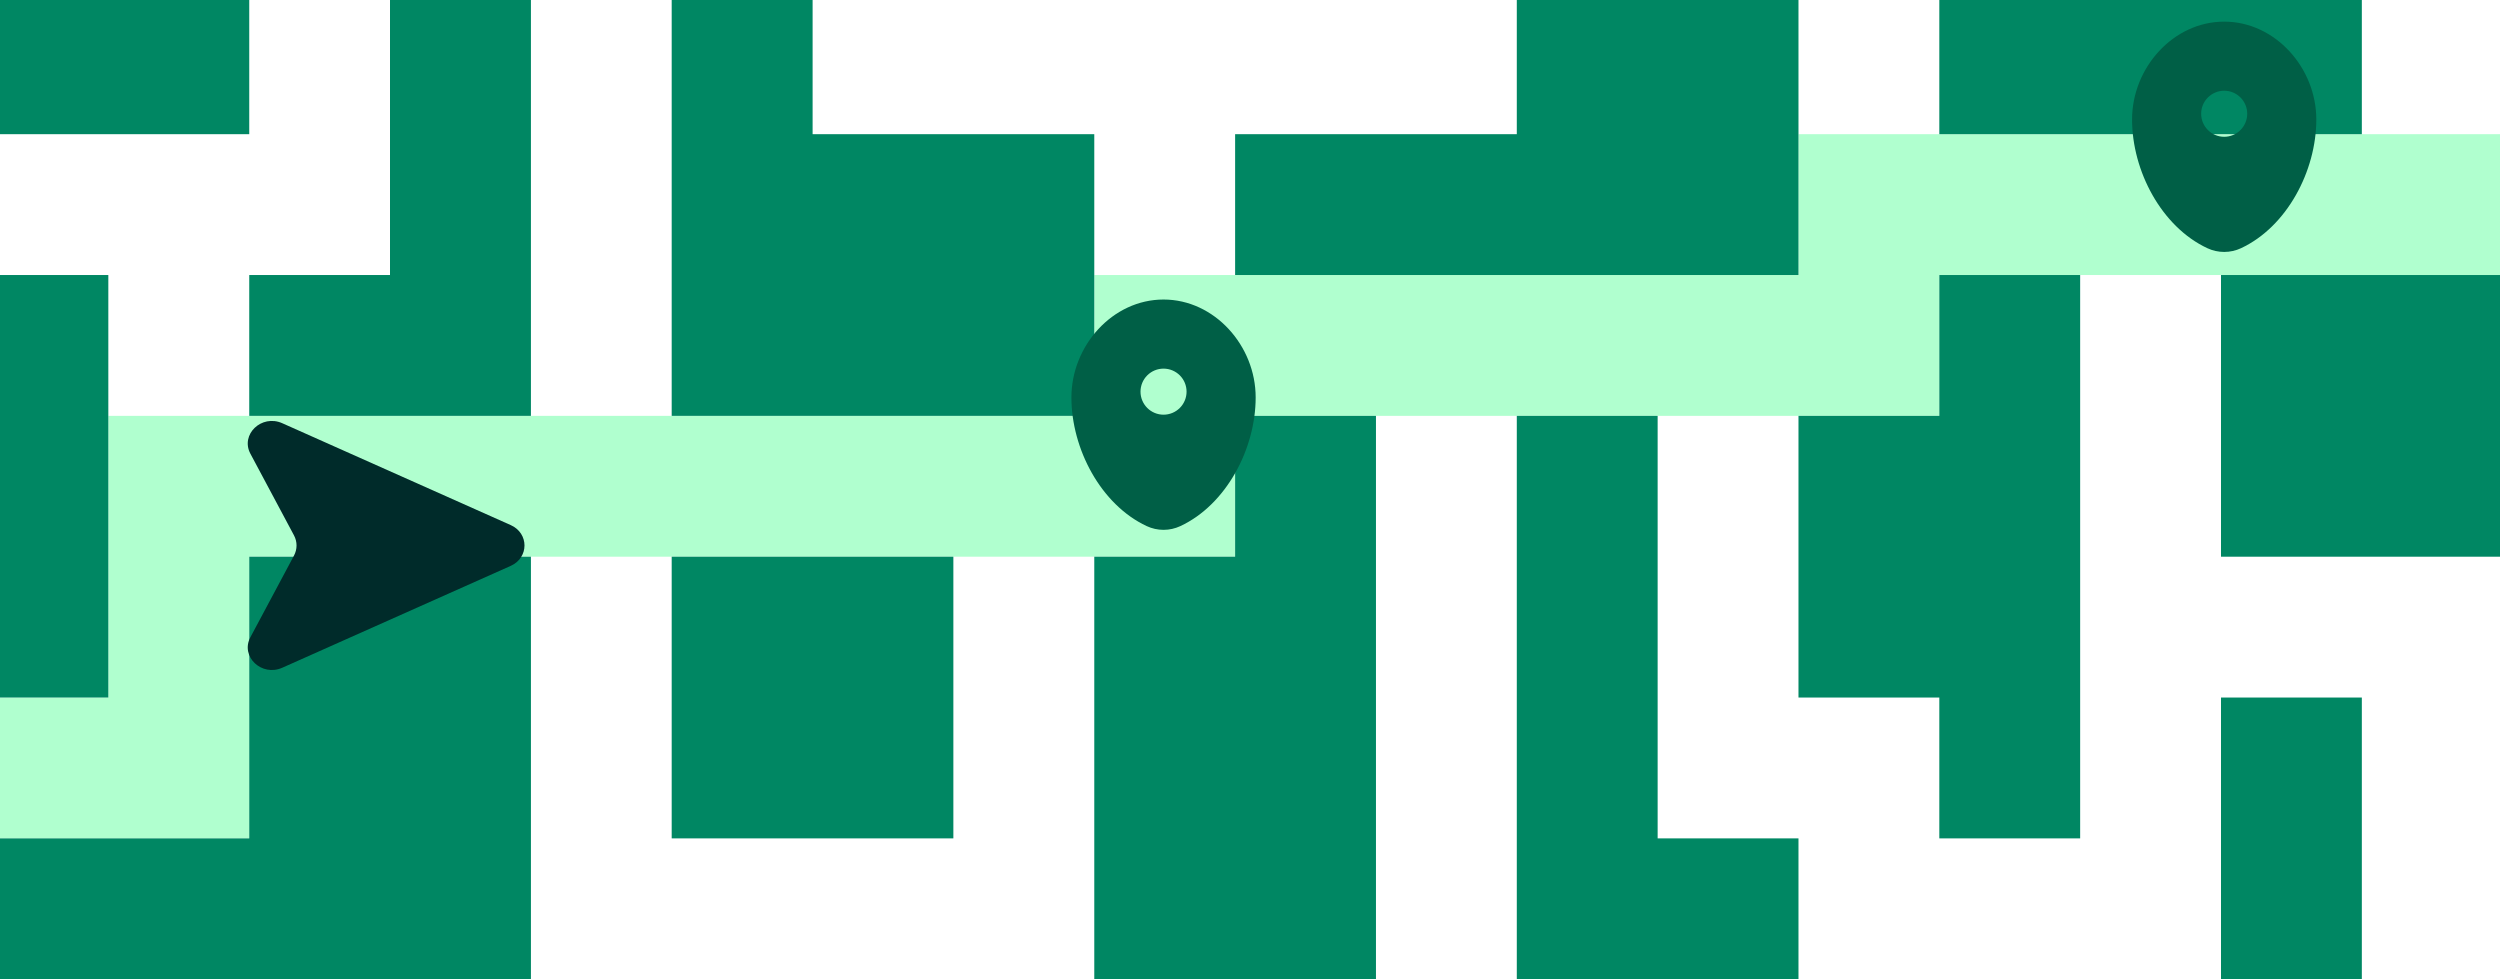 <svg width="434" height="170" viewBox="0 0 434 170" fill="none" xmlns="http://www.w3.org/2000/svg">
<g clip-path="url(#clip0_261_74)">
<path d="M434.464 23.294V47.744H336.666V72.194H214.417V96.643H43.269V145.543H-30.093V121.093H-54.529V96.643H-78.993V121.093H-250.14V96.643H-445.738V121.093H-568V96.643H-470.201V72.194H-225.691V96.643H-103.442V72.194H-30.093V96.643H-5.63V121.093H18.806V72.194H189.968V47.744H312.216V23.294H434.464Z" fill="#B0FFCF"/>
<path d="M410.014 121.093H385.565V169.992H410.014V121.093Z" fill="#008763"/>
<path d="M434.464 47.744H385.565V96.644H434.464V47.744Z" fill="#008763"/>
<path d="M312.216 145.543V169.992H263.316V72.194H287.766V145.543H312.216Z" fill="#008763"/>
<path d="M361.115 47.744V145.543H336.665V121.093H312.216V72.194H336.665V47.744H361.115Z" fill="#008763"/>
<path d="M410.014 -25.605H336.665V23.294H410.014V-25.605Z" fill="#008763"/>
<path d="M312.216 -25.605V47.744H214.417V23.294H263.316V-25.605H312.216Z" fill="#008763"/>
<path d="M238.867 72.194V169.992H189.967V96.643H214.417V72.194H238.867Z" fill="#008763"/>
<path d="M165.504 96.644H116.605V145.543H165.504V96.644Z" fill="#008763"/>
<path d="M189.967 23.294V72.194H116.605V-25.605H141.068V23.294H189.967Z" fill="#008763"/>
<path d="M92.169 -25.605V72.194H43.269V47.744H67.705V-25.605H92.169Z" fill="#008763"/>
<path d="M43.269 -1.155H-5.63V23.294H43.269V-1.155Z" fill="#008763"/>
<path d="M92.169 96.644V169.993H-5.63V145.543H43.269V96.644H92.169Z" fill="#008763"/>
<path d="M18.806 47.744V121.093H-5.63V96.644H-30.093V72.194H-5.63V47.744H18.806Z" fill="#008763"/>
<g filter="url(#filter0_d_261_74)">
<path d="M49.007 63.863L88.666 81.548C91.847 82.965 91.847 87.205 88.666 88.625L49.007 106.309C45.416 107.912 41.687 104.354 43.467 101.02L51.039 86.837C51.627 85.735 51.627 84.435 51.039 83.335L43.467 69.153C41.69 65.819 45.413 62.258 49.007 63.863Z" fill="#002B2A"/>
</g>
<path fill-rule="evenodd" clip-rule="evenodd" d="M386.119 3.755C377.287 3.755 370.126 11.757 370.126 20.747C370.126 29.668 375.229 39.364 383.194 43.086C384.11 43.515 385.108 43.737 386.119 43.737C387.13 43.737 388.128 43.515 389.044 43.086C397.008 39.364 402.112 29.668 402.112 20.747C402.112 11.757 394.951 3.755 386.119 3.755ZM386.119 23.746C387.179 23.746 388.196 23.325 388.946 22.575C389.696 21.825 390.117 20.808 390.117 19.748C390.117 18.688 389.696 17.671 388.946 16.921C388.196 16.171 387.179 15.75 386.119 15.75C385.058 15.75 384.041 16.171 383.292 16.921C382.542 17.671 382.121 18.688 382.121 19.748C382.121 20.808 382.542 21.825 383.292 22.575C384.041 23.325 385.058 23.746 386.119 23.746Z" fill="#005F46"/>
<path fill-rule="evenodd" clip-rule="evenodd" d="M201.99 51.998C193.158 51.998 185.997 60.001 185.997 68.991C185.997 77.912 191.101 87.607 199.065 91.33C199.981 91.758 200.979 91.981 201.99 91.981C203.001 91.981 203.999 91.758 204.915 91.33C212.879 87.607 217.983 77.912 217.983 68.991C217.983 60.001 210.822 51.998 201.99 51.998ZM201.99 71.99C203.05 71.99 204.067 71.569 204.817 70.819C205.567 70.069 205.988 69.052 205.988 67.992C205.988 66.931 205.567 65.914 204.817 65.164C204.067 64.415 203.05 63.993 201.99 63.993C200.93 63.993 199.913 64.415 199.163 65.164C198.413 65.914 197.992 66.931 197.992 67.992C197.992 69.052 198.413 70.069 199.163 70.819C199.913 71.569 200.93 71.99 201.99 71.99Z" fill="#005F46"/>
</g>
<defs>
<filter id="filter0_d_261_74" x="33.4" y="63.466" width="67.26" height="62.457" filterUnits="userSpaceOnUse" color-interpolation-filters="sRGB">
<feFlood flood-opacity="0" result="BackgroundImageFix"/>
<feColorMatrix in="SourceAlpha" type="matrix" values="0 0 0 0 0 0 0 0 0 0 0 0 0 0 0 0 0 0 127 0" result="hardAlpha"/>
<feOffset dy="9.609"/>
<feGaussianBlur stdDeviation="4.804"/>
<feComposite in2="hardAlpha" operator="out"/>
<feColorMatrix type="matrix" values="0 0 0 0 0 0 0 0 0 0 0 0 0 0 0 0 0 0 0.1 0"/>
<feBlend mode="normal" in2="BackgroundImageFix" result="effect1_dropShadow_261_74"/>
<feBlend mode="normal" in="SourceGraphic" in2="effect1_dropShadow_261_74" result="shape"/>
</filter>
<clipPath id="clip0_261_74">
<rect width="434" height="170" fill="white"/>
</clipPath>
</defs>
</svg>
